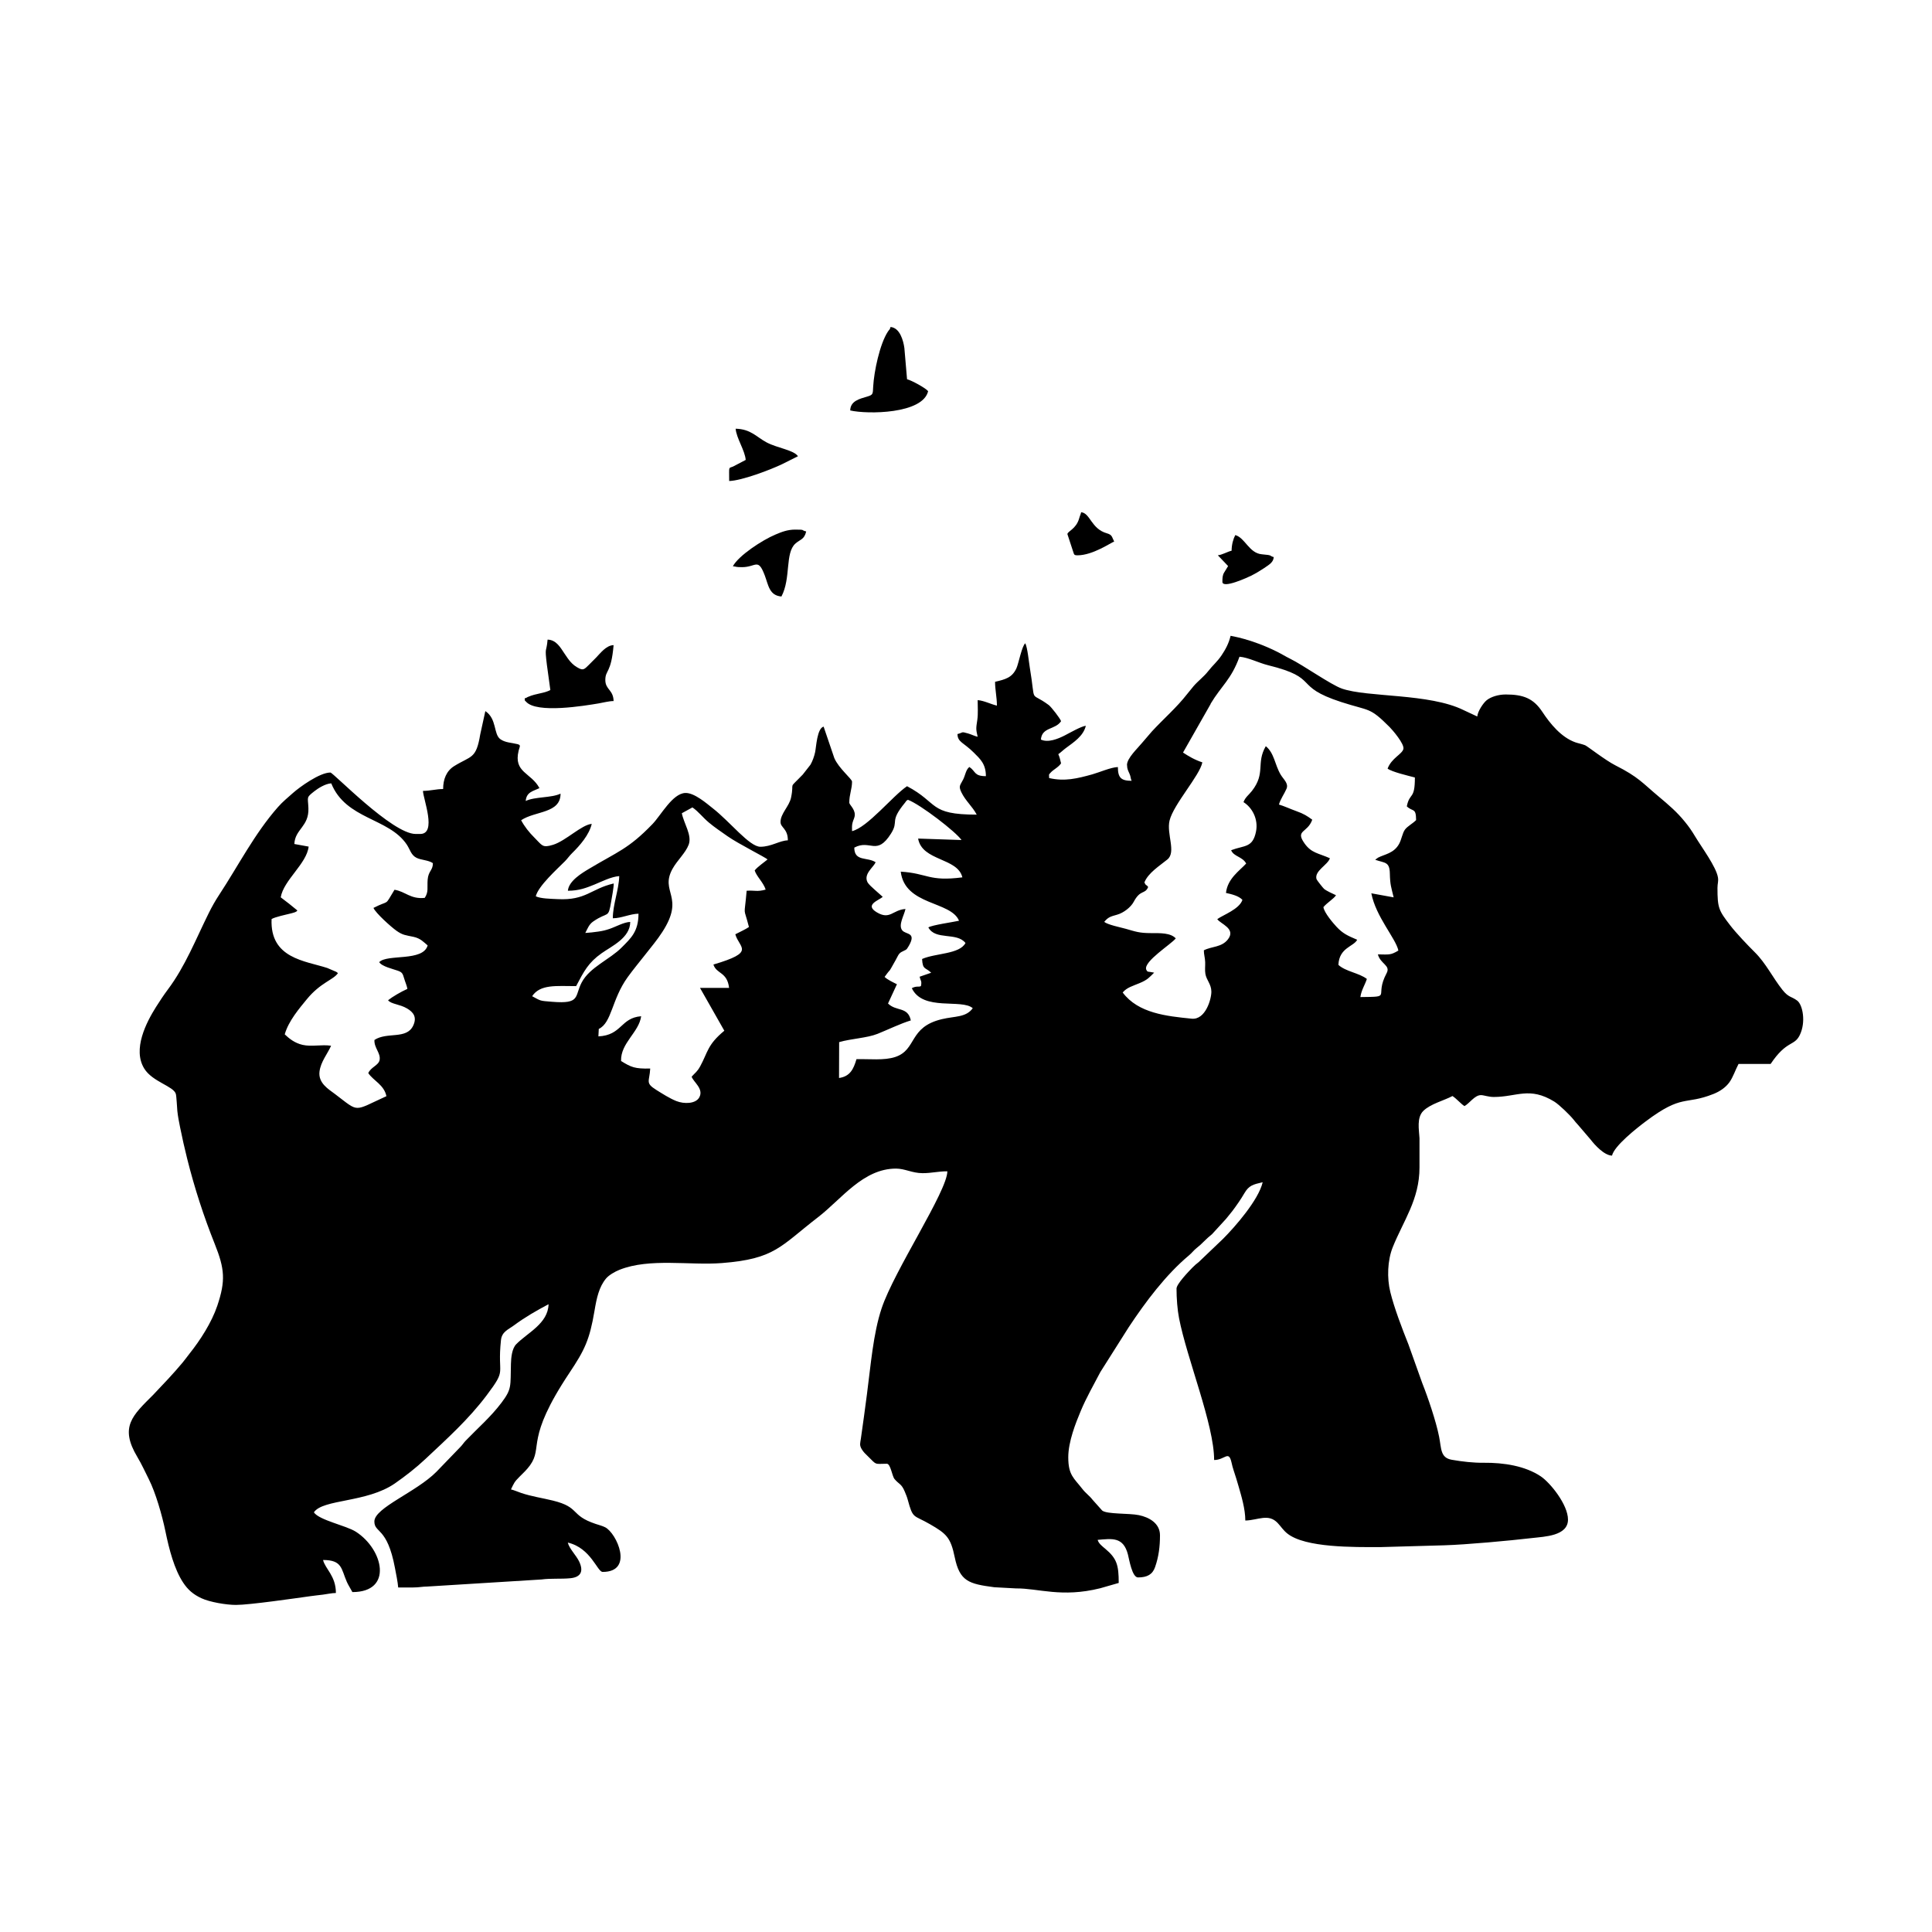 <svg width="1500" height="1500" viewBox="0 0 1500 1500" xmlns="http://www.w3.org/2000/svg">
  <!-- Original SVG transformed and centered -->
  <svg x="100.0" y="253.878" width="1300" height="992.244" viewBox="0 0 425.2 324.54">
       <path class="cls-1" d="m253.5,111.28c0,.93.28,1.4.62,2.17.36.79.22,1.13.54,1.79-2.69,0-3.49-.79-3.49-3.49-1.73.04-4.81,1.39-6.52,1.86-3.8,1.05-7.01,1.85-10.94.93,0-1.03-.18-.73.32-1.31.77-.88,2-1.36,2.71-2.42-.19-.81-.38-1.66-.7-2.33.62-.42,1.2-1.02,1.93-1.56,1.98-1.47,4.45-3.05,5.06-5.65-1.15.1-4.26,1.9-5.43,2.49-1.61.81-4.16,1.88-5.98,1.01.27-3.23,3.63-2.43,5.12-4.66-.17-.65-2.52-3.66-3.12-4.1-5.09-3.77-3.19.25-4.83-9.6-.26-1.57-.56-4.9-1.13-6.09-.87.64-1.71,5.19-2.26,6.36-1.09,2.34-2.74,2.8-5.42,3.42,0,2.07.47,3.92.47,6.05-1.61-.38-3.22-1.26-4.89-1.4,0,1.65.14,3.43-.09,5.03-.32,2.16-.38,2.25.09,4.28-.78-.18-1.5-.56-2.42-.84-1.92-.57-1.2-.2-2.7.14,0,2.08,1.6,2.17,4.13,4.71,1.59,1.59,3.08,2.86,3.08,5.99-3.05,0-2.54-1.22-4.19-2.33-.88.65-1.02,2.02-1.55,3.11-.74,1.53-1.3,1.64-.48,3.33,1.06,2.19,2.77,3.54,3.89,5.66-12.28,0-9.57-2.92-17.69-7.22-3.64,2.44-10.05,10.49-13.97,11.41,0-.87-.07-1.41.14-2.19.19-.74.56-1.23.56-2,0-1.47-1.4-2.54-1.4-3.03,0-2.14.7-3.45.7-5.35,0-.67-3.41-3.4-4.5-5.98l-2.72-7.99c-1.67.45-1.87,5.14-2.15,6.47-.22,1.04-.66,2.31-1.2,3.22l-1.94,2.48c-3.92,4.07-2.05,1.42-2.98,5.87-.47,2.22-2.67,4.03-2.67,6.18,0,1.47,1.86,1.65,1.86,4.66-2.09.05-4.2,1.63-6.98,1.63s-7.65-6.31-12.1-9.78c-1.47-1.15-4.64-3.96-6.96-3.88-3.24.11-6.15,5.62-8.34,7.9-6.09,6.32-8.89,7.03-16.11,11.36-1.79,1.07-5.16,3.07-5.37,5.57,2.9,0,4.78-.78,6.79-1.59,1.74-.71,4.15-1.96,6.25-2.13-.08,3.42-1.63,7.24-1.63,10.71,2.2,0,4.35-1.12,6.52-1.16,0,4.55-1.96,6.25-4.25,8.56-3.05,3.09-8.13,5.01-10.18,8.91-1.86,3.55-.22,5.49-7.47,4.9-3.33-.27-2.78-.18-5.11-1.42,2.07-3.09,6.17-2.56,11.17-2.56,2.01-3.79,3.06-5.94,6.52-8.38,2.51-1.77,7.22-3.88,7.22-7.92-1.59.04-3.73,1.26-5.23,1.76-1.04.35-1.63.5-2.81.68-.82.13-2.7.34-3.37.36.58-1.1.93-2.16,1.99-2.9,3.89-2.7,3.83-.53,4.6-5.18.17-1.06.63-3.33.63-4.49-5.81,1.35-7.02,4.34-14.21,3.98-1.87-.09-4.34-.12-5.58-.72.61-2.61,5.5-6.98,7.4-8.9.74-.75,1.06-1.32,1.86-2.1,1.95-1.91,4.3-4.61,4.95-7.39-2.57.21-6.57,4.3-9.82,5.31-2.8.86-2.74.15-4.79-1.87-1.28-1.27-2.47-2.76-3.32-4.37,3.6-2.41,10.01-1.68,10.01-6.75-2.31,1.11-6.53.75-8.85,1.86.19-2.28,1.85-2.47,3.49-3.26-2.1-3.96-6.64-3.92-5.29-9.5.26-1.08.68-1.42-.29-1.67-1.44-.37-3.11-.36-4.35-1.26-1.78-1.3-.84-5.14-3.81-7.13l-1.3,5.92c-1.04,6.33-2.28,5.36-6.62,8.05-1.96,1.22-2.8,3.33-2.8,5.82-1.77,0-3.27.47-5.12.47.05,2.04,3.6,10.94-.7,10.94h-1.16c-5.97,0-20.93-15.6-21.65-15.6-2.73,0-7.83,3.71-9.49,5.18-1.38,1.23-2.63,2.23-3.84,3.61-5.94,6.75-10.01,14.81-14.94,22.31-.95,1.44-1.84,3.02-2.62,4.6-3.29,6.62-5.96,13.51-10.39,19.41-1.05,1.4-2.07,2.96-3.01,4.44-2.42,3.85-6.02,10.73-2.97,15.64,2.09,3.37,7.44,4.45,8.01,6.42.18.62.3,3.45.38,4.28.12,1.28.44,2.91.7,4.19.55,2.71,1.16,5.44,1.8,7.98,1.87,7.47,4.21,14.66,7,21.64,2.53,6.34,2.8,9.32.65,15.71-1.42,4.22-4.33,8.76-7.1,12.22-.6.76-1.1,1.48-1.73,2.23-1.25,1.47-2.3,2.69-3.6,4.08l-3.84,4.08c-5.25,5.25-8.62,8.13-4.03,15.79,1.12,1.87,1.97,3.78,2.93,5.68,1.69,3.35,3.34,9.03,4.21,13.25.94,4.57,2.24,9.57,4.49,12.97,1.22,1.84,2.56,3,4.64,3.97,2.11.99,6.33,1.7,8.77,1.7,3.43,0,14.86-1.66,18.96-2.23,1.2-.17,1.94-.23,3.12-.38.94-.11,2.24-.42,3.3-.42,0-4.36-2.73-6.13-3.26-8.38,4.92,0,4.58,2.26,6.05,5.59.39.87.94,1.68,1.4,2.56,10.42,0,7.85-10.85.89-15.32-2.48-1.59-9.32-2.92-10.67-4.93,2.28-3.41,13.45-2.4,20.58-7.35,2.67-1.86,5.39-3.98,7.76-6.21,5.46-5.12,10.97-10.09,15.52-16.14,5.31-7.06,2.65-4.7,3.65-14.05.23-2.13,1.87-2.67,3.27-3.71,2.82-2.09,5.71-3.75,8.81-5.39-.11,4.93-5.41,7.27-8.22,10.17-1.07,1.1-1.29,3.38-1.33,4.95-.16,5.73.3,6.32-2.42,9.92-2.71,3.59-5.96,6.38-9.04,9.58-.61.63-.76,1-1.39,1.64l-6.06,6.28c-5.13,5.19-15.77,9.14-15.77,12.63,0,3.01,3.26,1.3,5.22,11.77.29,1.53.72,3.58.83,4.99,1.24,0,2.49,0,3.73,0,1.63,0,2.33-.23,3.71-.24l28.94-1.79c2.4-.33,4.92-.08,7.36-.32,2.77-.28,3.34-1.88,2.21-4.25-.76-1.58-2.52-3.27-2.88-4.8,5.88,1.37,7.48,7.45,8.85,7.45,8.05,0,3.54-9.88.63-11.34-.74-.37-1.55-.56-2.41-.85-6.62-2.22-3.85-4.19-10.84-5.92-2.68-.66-5.44-1.05-8.07-1.94-.74-.25-1.87-.74-2.59-.9.76-1.58.83-1.89,2.15-3.2.99-.99,1.84-1.76,2.68-2.91,3.42-4.74-1.34-6.45,10.02-23.5,3.82-5.73,5.12-8.34,6.36-15.75.55-3.27,1.15-6.08,2.95-8.22.71-.84,2.23-1.73,3.4-2.19,7.63-3.05,17.88-1.07,25.99-1.71,13.54-1.06,14.8-4.23,24.43-11.65,5.97-4.6,11.42-12.34,19.79-12.34,2.28,0,4.13,1.16,6.75,1.16,2.42,0,3.79-.47,6.29-.47,0,5.01-13.49,25.2-16.68,34.77-2.16,6.47-2.76,14.45-3.74,21.87-.52,3.93-.97,7.35-1.54,11.27-.16,1.12-.42,1.61.24,2.69.46.75.92,1.15,1.52,1.74,2.43,2.4,1.59,1.92,4.83,1.92.97,0,1.33,3.12,1.95,3.87,1.12,1.37,1.76,1.14,2.61,3.21.32.78.56,1.33.75,2.04,1.37,5.03,1.37,3.76,5.64,6.23,4.18,2.41,5.26,3.36,6.29,8.37,1.27,6.15,3.58,6.79,10.05,7.64l5.52.3c5.68-.06,11.55,2.41,21.38-.04l4.7-1.35c0-4.54-.47-6.21-3.42-8.68-.72-.61-1.68-1.31-1.93-2.26,3.62-.3,6.51-.85,7.69,3.72.33,1.29,1.06,5.82,2.56,5.82,2.37,0,3.7-.78,4.34-2.64.92-2.64,1.24-5.21,1.24-8.07,0-3.06-2.79-4.58-5.37-5.11-2.5-.52-8.1-.19-9.31-1.17l-2.42-2.71c-.84-1.09-1.75-1.66-2.6-2.76-2.15-2.78-3.59-3.49-3.59-8.05,0-4,1.91-8.75,3.16-11.74,1.45-3.48,3.27-6.59,4.99-9.91l7.22-11.41c4.22-6.37,9.41-13.31,15.3-18.23.74-.62,1.16-1.24,1.9-1.83.85-.68,1.18-.99,1.96-1.77.79-.79,1.11-1.04,1.97-1.76l3.56-3.89c.55-.72,1.08-1.28,1.66-2.06,1.09-1.46,2.07-2.86,3-4.45,1.16-1.98,2.15-2.22,4.65-2.8-1.05,4.52-7.06,11.37-10.07,14.38l-6.19,5.91c-.7.56-.97.76-1.61,1.42-.99,1.01-4.01,4.16-4.01,5.3,0,2.47.22,5.35.64,7.51,2,10.31,8.91,27.03,8.91,36.02,2.77,0,3.69-2.62,4.43.69.16.72.3,1.27.55,2.02.44,1.34.82,2.53,1.21,3.91.71,2.48,1.73,5.78,1.73,8.75,3.22-.07,5.85-1.88,8.22.63.91.97,1.37,1.8,2.45,2.67,4.55,3.64,16.91,3.45,23.55,3.45l16.3-.46c5.67-.17,16.52-1.17,22.36-1.85,3.08-.36,9.06-.51,9.06-4.68,0-3.8-4.52-9.38-6.93-10.99-3.96-2.64-9.37-3.49-14.49-3.44-2.6.03-5.43-.29-8.09-.76-2.94-.51-2.62-2.86-3.22-5.86-.77-3.9-2.83-9.97-4.29-13.64l-3.49-9.78c-1.6-4.01-3.6-9.21-4.61-13.31-.88-3.57-.72-8.06.62-11.4,2.69-6.7,6.79-12.1,6.79-20.22v-7.45c-.12-2.19-.75-5.24.98-6.94,1.84-1.8,5.16-2.58,7.4-3.77,1.08.72,2.07,1.92,3.03,2.56,1.29-.68,2.59-2.79,4.19-2.79.75,0,1.9.47,3.26.47,5.86,0,9.06-2.7,15.36,1.17,1.26.78,3.97,3.41,4.93,4.61.46.58.55.7,1.07,1.26l3.22,3.76c1.1,1.43,3.49,4.05,5.45,4.09.58-2.49,6.21-6.92,8.55-8.68,9.42-7.08,9.88-4.05,17.23-6.98,1.64-.65,3.1-1.67,4.03-2.96.95-1.33,1.52-3.15,2.32-4.66h8.15c4.06-6.06,5.98-4.45,7.38-7.29,1.65-3.35.75-7.74-.62-8.78-1.52-1.14-2.16-.73-3.77-2.75-2.44-3.07-4.18-6.74-7-9.53-1.79-1.77-4.73-4.86-6.23-6.81-2.95-3.83-3.26-4.42-3.26-9.55,0-1.13.29-1.62.12-2.66-.45-2.69-4.13-7.64-5.75-10.33-.92-1.53-1.57-2.48-2.68-3.84-1.97-2.44-4.13-4.28-6.52-6.28-4.3-3.59-5.18-5.01-11.09-8-2.54-1.28-7.17-4.91-7.69-5.11-.86-.33-1.74-.48-2.51-.75-3.56-1.28-6.35-4.69-8.35-7.72-2.29-3.48-4.9-4.42-9.31-4.42-1.87,0-3.77.6-4.83,1.46-.86.69-2.28,2.81-2.39,4.13l-3.49-1.63c-8.69-4.29-24.36-3.19-30.87-5.45-2.79-.97-9.93-6.01-13.14-7.58-1.16-.57-2.08-1.16-3.34-1.79-6.57-3.28-11.7-3.99-11.8-4.04-.45,1.93-1.29,3.46-2.28,4.94-1.11,1.66-2.24,2.53-3.41,4.04-1.07,1.38-2.53,2.45-3.68,3.77l-1.67,2.05c-2.66,3.42-5.98,6.28-8.93,9.47l-2.58,3c-1.07,1.32-3.76,3.79-3.76,5.55m21.23-15.55c2.72-4.55,5.27-6.19,7.34-11.96,2.29.2,4.85,1.56,7.26,2.16,13.42,3.31,6.05,5.28,18.58,9.35,7.31,2.37,7.12,1.19,12.28,6.35.69.69,3.83,4.31,3.5,5.58-.35,1.35-3,2.28-4.01,4.98,1.17.86,5.19,1.79,6.93,2.25.01,5.8-1.33,3.69-2.05,7.33,1.53,1.47,2.34.24,2.36,3.49-.82.85-2.2,1.56-2.82,2.4-.66.88-.87,2.51-1.49,3.63-1.33,2.43-3.69,2.64-5.34,3.5l-.59.42s-.09.08-.13.13c2.39.84,3.63.43,3.7,3.41.07,3.06.35,3.52.97,6.13l-5.67-1.03c1.15,5.97,6.24,11.49,6.87,14.54-2.02,1.21-2.35,1-5.21.97.68,2.49,3.3,2.77,2.22,4.78-3.27,6.13,1.68,5.96-6.66,6.06.24-1.76,1.11-2.98,1.65-4.6-2-1.54-5.39-1.87-7.23-3.57.18-4.4,3.89-4.63,4.77-6.38-2.49-1.06-3.64-1.58-5.24-3.29-.81-.87-3.13-3.54-3.34-5,.98-1.17,2.66-2.13,3.2-3.02-.78-.35-2.44-1.11-3.03-1.61-.23-.19-1.84-2.21-1.92-2.48-.6-2.09,2.88-3.61,3.4-5.3-2.95-1.32-4.69-1.29-6.45-3.78-2.43-3.44.77-2.59,1.97-6.01-1.26-.92-2.13-1.5-4.03-2.17-1.43-.51-3.16-1.31-4.43-1.68.4-1.41,1.35-2.68,1.92-4,.59-1.37-.77-2.39-1.48-3.59-1.51-2.54-1.6-5.46-3.78-7.23-2.53,4.39.04,6.8-3.52,11.37-.76.98-1.68,1.58-2.14,2.84,2.16,1.34,3.83,4.29,3.17,7.51-.85,4.15-2.94,3.41-6.31,4.7.65,1.64,2.87,1.6,3.82,3.38-1.68,1.84-4.74,3.82-5.13,7.47,1.43.31,3.24.74,4.18,1.76-.79,2.38-4.91,3.82-6.39,4.89.79,1.22,4.83,2.39,2.71,5.13-1.61,2.08-4.13,1.75-6.12,2.79,0,1.09.3,1.83.34,3.02.03.97-.11,2.02.05,2.95.28,1.64,1.5,2.6,1.52,4.51.02,1.89-1.49,7.24-5.01,6.88-6.35-.64-13.56-1.36-17.51-6.65,1.09-1.3,2.53-1.63,4.32-2.39,2.07-.87,2.44-1.45,3.67-2.65-1.66-.37-1.66,0-2.03-.83-.62-2.06,6.37-6.39,7.52-7.87-1.31-1.42-3.91-1.34-6.31-1.34-2.95,0-3.88-.38-6.41-1.1-1.36-.38-4.59-1.02-5.44-1.76.99-1.17,1.5-1.33,3.27-1.82,1.62-.45,3.48-1.89,4.2-3.25,1.72-3.25,2.85-1.81,3.68-3.77-.52-.75-.52-.21-.96-1.16.95-2.43,3.86-4.22,5.84-5.84,2.31-1.88-.28-6.52.56-9.91,1.02-4.12,7.68-11.42,8.32-14.75-1.98-.65-3.49-1.56-4.91-2.49l7.03-12.36Zm-209.31,99.65c-8.53,3.87-6.75,4.2-13.03-.55-1.67-1.26-4.31-2.78-3.94-5.73.31-2.48,2.06-4.53,2.94-6.54-2.38-.37-4.94.3-7.23-.22-2.05-.47-3.44-1.63-4.54-2.67.95-3.39,3.71-6.6,5.61-8.92,3.45-4.22,6.75-4.92,7.9-6.62-.13-.12-.16-.16-.43-.34l-2.29-.98c-5.64-1.83-14.57-2.41-14.13-12.42.87-.54,3.72-1.13,5.05-1.47.18-.05.75-.2.9-.27.49-.24.31-.13.6-.44-1.21-1.03-2.96-2.39-4.23-3.34.73-4.37,6.6-8.52,7.09-12.88l-3.63-.66c.15-3.78,3.74-4.4,3.57-9.1-.11-2.95-.63-2.61,1.51-4.3.93-.73,2.77-1.92,4.29-2,3.73,9.22,14.61,8.73,19.17,15.53.85,1.27,1.08,2.66,2.45,3.36,1.2.62,2.99.56,4.19,1.37.02,1.85-1.16,1.97-1.33,4.2-.16,2.05.29,3.06-.74,4.62-3.64.38-4.91-1.63-7.68-2.06-2.7,4.44-1.06,2.41-5.34,4.61.54,1.29,4.45,4.82,5.86,5.81,1.58,1.11,2.21,1.09,4.29,1.53,1.83.39,2.63,1.38,3.61,2.18-1.16,4.19-10.3,2.12-12.3,4.25.63,1.09,3.5,1.74,4.74,2.18,1.09.39,1.23.73,1.58,1.92.3,1.02.67,1.77.84,2.69-1.6.71-3.77,1.98-4.91,2.88.74,1,2.93.98,4.8,2.08,1.6.94,2.61,2.19,1.57,4.39-1.7,3.57-6.63,1.5-9.83,3.62-.13,2.01,1.63,3.32,1.31,5.09-.25,1.37-2.23,1.8-2.88,3.33,1.31,1.94,4.03,2.97,4.61,5.87Zm53.85-15.18l.1-1.91c3.34-1.59,3.25-7.49,7.34-13.15,1.48-2.04,2.93-3.77,4.49-5.76,1.47-1.88,3-3.68,4.3-5.7,5.89-9.07-.71-10.06,2.59-16.04,1.2-2.17,3.31-4.02,4.11-6.14.9-2.39-1.24-5.39-1.74-7.98l2.69-1.48c1.56,1.07,2.6,2.53,4.21,3.87,1.52,1.27,2.98,2.22,4.71,3.45,2.66,1.88,9.77,5.43,10.15,5.9-.9.76-2.5,1.83-3.26,2.78.43,1.48,2.2,3.03,2.79,4.87-2.19.61-2.7.15-4.83.29-.62,7.29-.87,3.52.58,9.21-.68.51-2.63,1.41-3.46,1.85.98,3.5,5.34,4.48-5.56,7.68.77,2.45,3.5,1.8,3.98,5.93h-7.39s6.18,10.88,6.18,10.88c-4.33,3.58-4.16,5.42-6.11,9-.78,1.43-1.23,1.6-2.19,2.67.44,1.36,3.13,3.06,1.95,5.24-.92,1.69-3.87,1.73-5.84.95-1.65-.65-3.67-1.94-5.09-2.83-2.9-1.82-1.7-2.09-1.54-5.43-3.9.09-4.81-.31-7.4-1.91-.16-4.57,4.56-7.28,5.1-11.37-5.28.42-4.85,4.83-10.87,5.12Zm65-47.96c4.06-2.18,5.64,2.26,9.32-3.58,2.09-3.32-.55-2.86,3.56-7.84.53-.65.04-.28.72-.72,3.18,1.19,12.24,8.18,13.61,10.22l-11.02-.37c1.01,5.77,10.04,4.82,11.24,9.85-8.61,1.11-8.74-1.02-15.65-1.45,1.05,8.66,12.74,7.42,14.8,12.47-1.59.35-6.84,1.09-7.79,1.69,1.79,3.36,7.21,1.12,9.43,3.96-1.51,2.88-7.6,2.55-11.02,4.06.15,2.86.85,2.05,2.31,3.49l-2.93,1.01c.26,1.17.6,1.04.33,2.38-.62.33-1.05-.13-2.32.53,2.81,5.95,12.69,2.61,15.48,5.09-1.75,2.39-4.51,1.98-7.85,2.78-8.51,2.03-6.27,7.74-11.82,9.6-2.83.95-6.68.47-9.86.56-.74,2.51-1.62,4.38-4.43,4.78l.03-9.11c3.08-.9,7.08-1.03,9.77-2.11,2.64-1.06,5.84-2.62,8.43-3.4-.75-3.59-3.71-2.21-5.79-4.3l2.26-4.89c-.99-.5-2.36-1.12-3.13-1.86,2.21-3.06.44-.09,2.8-4.26.52-.91.72-1.64,1.45-2.05,1.23-.69,1.18-.31,1.91-1.59,2.01-3.52-.8-2.78-1.7-3.95-1.04-1.34.51-3.77.84-5.4-3.25.22-3.9,2.83-7.24.87-3.34-1.96.58-3.08,1.46-3.96-.68-.61-1.34-1.19-2.01-1.78-.59-.52-1.6-1.44-1.84-1.9-1.08-2.09,1.42-3.73,2.06-5.09-2.09-1.41-5.42-.1-5.43-3.72Z"/>   <path class="cls-1" d="m107.06,92.19c-1.71.9-3.55.81-5.7,1.75-.83.36.12.1-.82.35.08.92-.09.35.32.84,2.67,3.11,15.02,1.03,18.43.46,1.26-.21,2.63-.6,3.82-.6-.06-2.89-2.1-2.87-2.1-5.35,0-2.62,1.49-1.63,2.1-8.85-1.91.04-3.39,2.11-4.48,3.2-.68.68-1.19,1.19-1.86,1.87-1.03,1.04-1.39,1.32-2.36.86-1.9-.91-2.72-2.23-3.83-3.88-.95-1.41-2.03-3.4-4.23-3.45-.29,3.47-.79,1.46-.17,6.46l.87,6.35Z"/>   <path class="cls-1" d="m183.19,21.19c4.38,1.02,18.44.91,19.79-4.89-.56-.76-4.21-2.76-5.35-3.03l-.68-7.93c-.27-1.97-1.17-5.14-3.51-5.34-.21.79-.26.53-.68,1.18-2.07,3.17-3.52,10.15-3.73,13.96-.1,1.82.02,2.07-1.45,2.51-1.99.59-4.33,1.12-4.38,3.53"/>   <path class="cls-1" d="m153.39,60.76c1.03.09.57.23,2.33.23,3.61,0,4.05-2.48,5.79,2.13.92,2.44,1.13,5.07,4.22,5.32,2.46-4.65.87-11.05,3.55-13.44,1.25-1.12,2.25-.99,2.74-3.08-1.43-.33-.05-.47-2.79-.47-2.01,0-3.52.63-5.02,1.26-3.33,1.39-9.38,5.35-10.81,8.05"/>   <path class="cls-1" d="m156.65,33.76l-3.21,1.68c-1.2.52-.98-.26-.98,3.67,3.14-.07,10.46-2.84,13.43-4.27l4.04-2.02c-1.05-1.57-5.19-2.06-7.92-3.49-2.59-1.35-4-3.41-7.91-3.5.2,2.42,2.36,5.5,2.56,7.92"/>   <path class="cls-1" d="m280.04,56.81c-1.07.25-2.4,1.07-3.49,1.16l2.61,2.74-1.01,1.65c-.41.67-.44,1.4-.44,2.35,0,1.86,6.58-1.19,7.3-1.55,1.21-.61,2.15-1.17,3.23-1.89,1.57-1.05,2.4-1.56,2.51-2.84-1.25-.33-.07-.47-3.01-.71-3.25-.27-4.28-4.21-6.76-4.88-.52.99-.93,2.45-.93,3.96"/>   <path class="cls-1" d="m238.36,52.62l1.38,4.21c.34.9.18,1.15,1.18,1.15,3.92,0,8.6-3.3,9.31-3.49-.61-1.15-.44-1.7-1.86-2.1-4-1.13-4.22-5.15-6.53-5.35-.16.69-.28.77-.51,1.58-.78,2.74-2.98,3.24-2.98,4"/> 
  </svg>
</svg>